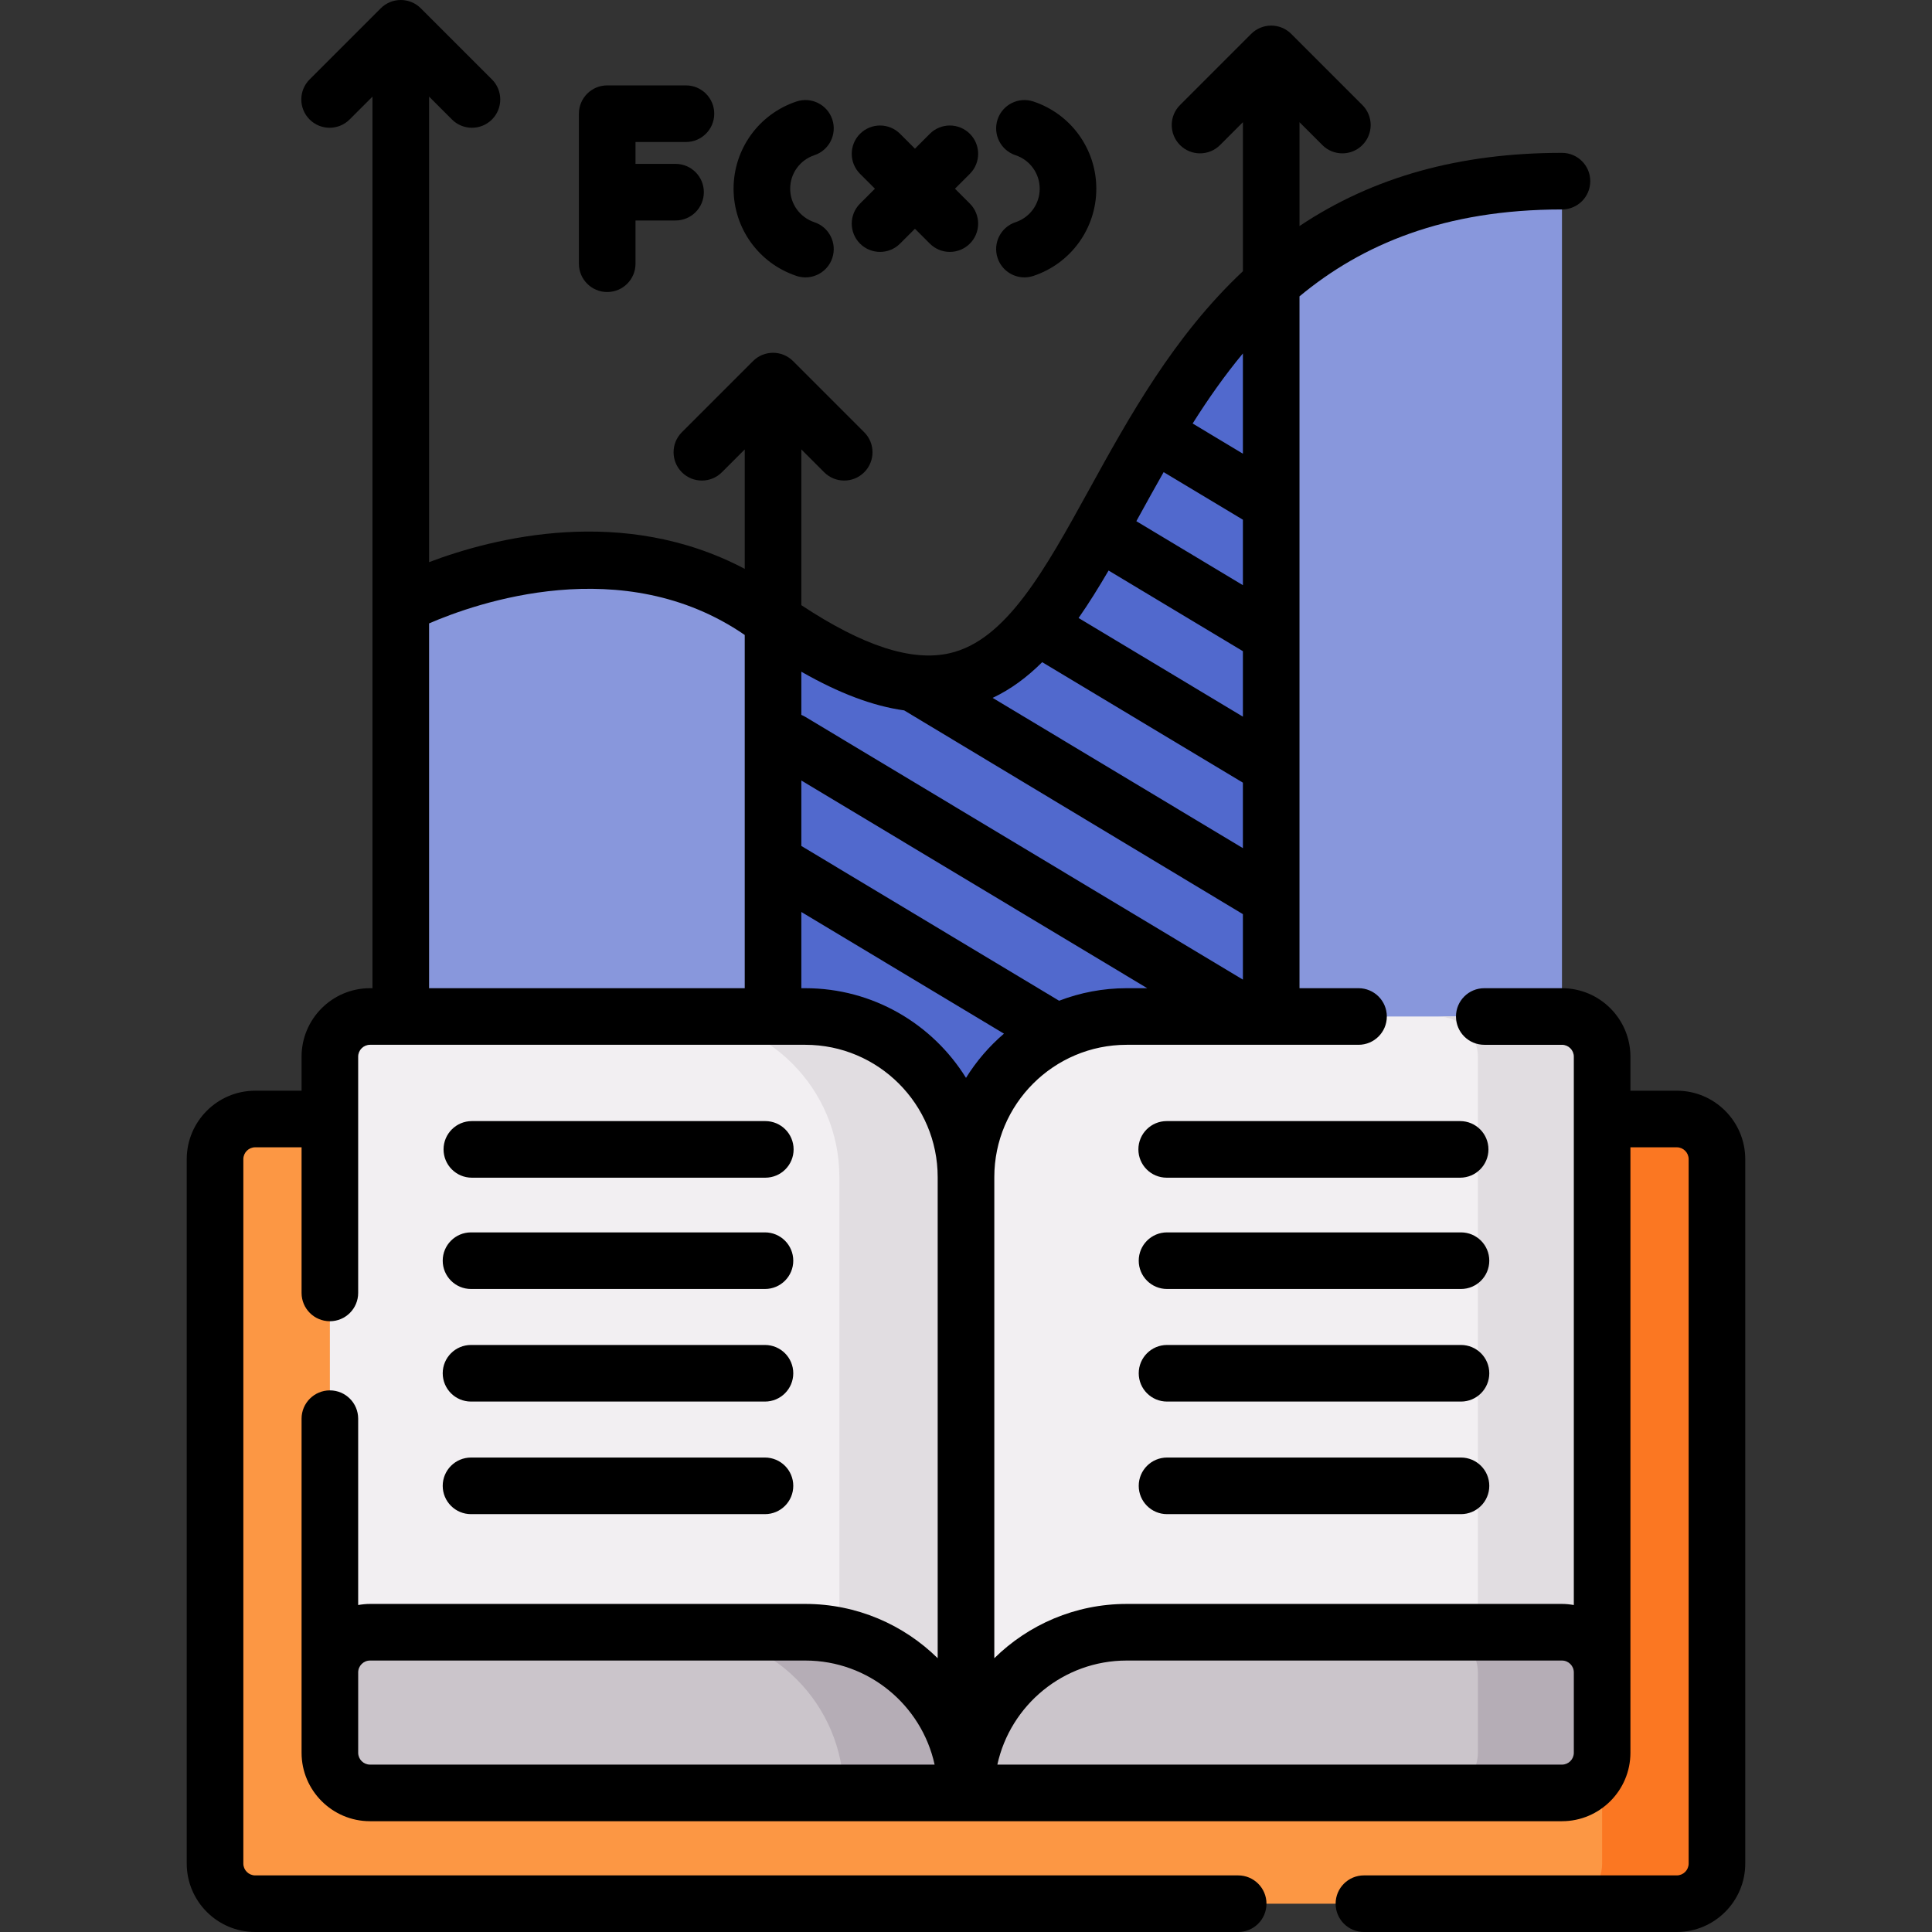 <svg id="Capa_1" enable-background="new 0 0 512 512" height="512" viewBox="0 0 512 512" width="512" xmlns="http://www.w3.org/2000/svg"><rect x="0" y="0" width="512" height="512" fill="#333333" stroke="none"/><g><g><g><path d="m106.211 160.442s53.194-28.531 96.514 2.418c108.294 77.371 66.306-114.851 211.214-114.851v248.534h-307.728z" fill="#8897dc"/><path d="m336.881 75.16c-55.838 49.558-52.101 144.684-132.018 89.202v132.181h132.018z" fill="#5169cd"/><g><g><g><g><path d="m455.008 307.188v186.667c0 5.875-4.762 10.646-10.646 10.646h-376.724c-5.884 0-10.646-4.772-10.646-10.646v-186.667c0-5.874 4.762-10.636 10.646-10.636h376.723c5.885 0 10.647 4.762 10.647 10.636z" fill="#fc9744"/><path d="m455.011 307.188v186.669c0 5.876-4.769 10.645-10.645 10.645h-30.427c5.876 0 10.645-4.769 10.645-10.645v-186.669c0-5.876-4.769-10.645-10.645-10.645h30.427c5.876 0 10.645 4.769 10.645 10.645z" fill="#fb7722"/></g><g><g><g><path d="m256.003 311.96v163.18h-157.937c-5.874 0-10.646-4.762-10.646-10.646v-184.462c0-5.884 4.772-10.646 10.646-10.646h115.353c23.517 0 42.584 19.066 42.584 42.574z" fill="#f2eff2"/><path d="m256 311.965v163.178h-33.553v-163.178c0-23.515-19.065-42.58-42.58-42.58h33.553c23.515 0 42.58 19.065 42.58 42.58z" fill="#e1dde1"/><path d="m87.421 464.495v-21.29c0-5.879 4.766-10.645 10.645-10.645h115.352c23.516 0 42.58 19.064 42.58 42.58h-157.932c-5.88 0-10.645-4.765-10.645-10.645z" fill="#cbc5cb"/><path d="m256 475.143h-32.414c0-23.515-19.055-42.58-42.58-42.58h32.414c23.515 0 42.58 19.065 42.58 42.58z" fill="#b5adb6"/></g><g><path d="m424.576 280.032v184.462c0 5.885-4.762 10.646-10.646 10.646h-157.927v-163.18c0-23.508 19.067-42.574 42.584-42.574h115.343c5.884 0 10.646 4.761 10.646 10.646z" fill="#f2eff2"/><path d="m424.575 280.03v184.468c0 5.876-4.758 10.645-10.645 10.645h-32.914c5.876 0 10.645-4.769 10.645-10.645v-184.468c0-5.876-4.769-10.645-10.645-10.645h32.914c5.887 0 10.645 4.769 10.645 10.645z" fill="#e1dde1"/><path d="m424.579 464.495v-21.29c0-5.879-4.766-10.645-10.645-10.645h-115.352c-23.516 0-42.58 19.064-42.58 42.58h157.932c5.88 0 10.645-4.765 10.645-10.645z" fill="#cbc5cb"/><path d="m424.575 443.208v21.29c0 5.876-4.758 10.645-10.645 10.645h-32.914c5.876 0 10.645-4.769 10.645-10.645v-21.29c0-5.887-4.769-10.645-10.645-10.645h32.914c5.887 0 10.645 4.758 10.645 10.645z" fill="#b5adb6"/></g></g></g></g></g></g></g></g><g><path d="m444.366 289.048h-12.287v-9.019c0-10.006-8.14-18.146-18.145-18.146h-20.586c-4.143 0-7.5 3.357-7.5 7.5s3.357 7.5 7.5 7.5h20.586c1.734 0 3.145 1.411 3.145 3.146v145.322c-1.023-.18-2.07-.292-3.145-.292h-115.352c-13.651 0-26.038 5.496-35.08 14.384v-127.48c0-19.343 15.737-35.08 35.08-35.08h61.442c4.143 0 7.5-3.357 7.5-7.5s-3.357-7.5-7.5-7.5h-15.643v-183.346c16.556-13.749 38.392-23.028 69.557-23.028 4.143 0 7.5-3.357 7.5-7.5s-3.357-7.5-7.5-7.5c-27.146 0-50.062 6.373-69.557 19.396v-27.517l6.056 6.056c1.465 1.465 3.384 2.197 5.304 2.197 1.919 0 3.839-.732 5.303-2.196 2.93-2.929 2.93-7.678.001-10.606l-18.859-18.86c-1.407-1.407-3.314-2.197-5.304-2.197-1.989 0-3.897.79-5.304 2.196l-18.86 18.86c-2.929 2.93-2.929 7.678 0 10.607 2.93 2.928 7.678 2.928 10.607 0l6.057-6.057v39.49c-18.327 17.205-30.209 38.731-40.702 57.779-11.841 21.494-22.066 40.057-37.023 43.455-10.014 2.28-22.915-1.909-39.294-12.736v-41.276l6.058 6.057c2.928 2.928 7.677 2.929 10.607-.001 2.929-2.929 2.929-7.678-.001-10.606l-18.86-18.859c-2.928-2.928-7.677-2.928-10.607 0l-18.859 18.859c-2.929 2.93-2.929 7.678 0 10.607 1.465 1.464 3.385 2.196 5.304 2.196s3.839-.732 5.304-2.196l6.056-6.056v31.655c-32.184-17.016-66.496-8.27-83.651-1.783v-123.366l6.056 6.056c1.465 1.464 3.385 2.196 5.304 2.196s3.839-.732 5.304-2.196c2.929-2.93 2.929-7.678 0-10.607l-18.863-18.86c-2.93-2.928-7.678-2.928-10.607 0l-18.86 18.859c-2.929 2.93-2.929 7.678 0 10.607 2.93 2.928 7.678 2.928 10.607 0l6.056-6.056v236.277h-.646c-10.005 0-18.145 8.14-18.145 18.146v9.019h-12.286c-10.005 0-18.145 8.14-18.145 18.146v186.662c0 10.005 8.14 18.145 18.145 18.145h260.497c4.143 0 7.5-3.357 7.5-7.5s-3.357-7.5-7.5-7.5h-260.497c-1.734 0-3.145-1.41-3.145-3.145v-186.663c0-1.734 1.41-3.146 3.145-3.146h12.287v38.594c0 4.143 3.357 7.5 7.5 7.5s7.5-3.357 7.5-7.5v-62.613c0-1.734 1.41-3.146 3.145-3.146h115.352c19.343 0 35.08 15.737 35.08 35.08v127.48c-9.043-8.888-21.429-14.384-35.08-14.384h-115.352c-1.074 0-2.121.112-3.145.292v-49.385c0-4.143-3.357-7.5-7.5-7.5s-7.5 3.357-7.5 7.5v88.529c0 10.006 8.14 18.146 18.145 18.146h315.869c10.006 0 18.146-8.14 18.146-18.145l-.001-160.448h12.287c1.734 0 3.145 1.411 3.145 3.146v186.662c0 1.734-1.41 3.145-3.145 3.145h-82.911c-4.143 0-7.5 3.357-7.5 7.5s3.357 7.5 7.5 7.5h82.911c10.005 0 18.145-8.14 18.145-18.145v-186.662c-.001-10.006-8.141-18.145-18.146-18.145zm-163.692-23.841-68.312-41.019v-17.348l91.669 55.044h-5.449c-6.309 0-12.343 1.184-17.908 3.323zm13.11-114.01 35.597 21.374v17.349l-43.544-26.146c2.725-3.9 5.346-8.124 7.947-12.577zm35.597-57.532v26.566l-13.321-7.998c4.05-6.415 8.427-12.68 13.321-18.568zm-21.003 31.451 21.003 12.611v17.348l-28.24-16.956c.225-.408.449-.815.675-1.225 2.144-3.89 4.317-7.833 6.562-11.778zm-32.182 50.365 53.185 31.936v17.348l-66.318-39.821c4.843-2.285 9.158-5.509 13.133-9.463zm-36.576 12.781 89.762 53.997v17.35l-116.01-69.659c-.328-.197-.667-.356-1.01-.498v-11.443c9.984 5.713 18.974 9.094 27.258 10.253zm-125.909-23.054c12.368-5.362 51.355-19.158 83.651 3.064v93.612h-83.651zm99.707 96.676h-1.056v-20.199l53.697 32.243c-3.923 3.359-7.325 7.309-10.059 11.717-8.839-14.248-24.617-23.761-42.582-23.761zm-118.497 202.611v-21.3c.005-1.73 1.413-3.135 3.145-3.135h115.352c16.768 0 30.819 11.83 34.265 27.58h-149.617c-1.735 0-3.145-1.411-3.145-3.145zm169.388 3.145c3.444-15.751 17.504-27.58 34.274-27.58h115.352c1.731 0 3.139 1.406 3.145 3.136v21.3c0 1.734-1.41 3.145-3.145 3.145h-149.626z"/><path d="m124.824 341.595h77.901c4.143 0 7.5-3.357 7.5-7.5s-3.357-7.5-7.5-7.5h-77.901c-4.143 0-7.5 3.357-7.5 7.5 0 4.142 3.357 7.5 7.5 7.5z"/><path d="m124.824 371.43h77.901c4.143 0 7.5-3.357 7.5-7.5s-3.357-7.5-7.5-7.5h-77.901c-4.143 0-7.5 3.357-7.5 7.5s3.357 7.5 7.5 7.5z"/><path d="m124.824 401.264h77.901c4.143 0 7.5-3.357 7.5-7.5s-3.357-7.5-7.5-7.5h-77.901c-4.143 0-7.5 3.357-7.5 7.5s3.357 7.5 7.5 7.5z"/><path d="m387.176 326.595h-77.901c-4.143 0-7.5 3.357-7.5 7.5s3.357 7.5 7.5 7.5h77.901c4.143 0 7.5-3.357 7.5-7.5s-3.357-7.5-7.5-7.5z"/><path d="m387.176 356.43h-77.901c-4.143 0-7.5 3.357-7.5 7.5s3.357 7.5 7.5 7.5h77.901c4.143 0 7.5-3.357 7.5-7.5s-3.357-7.5-7.5-7.5z"/><path d="m387.176 386.264h-77.901c-4.143 0-7.5 3.357-7.5 7.5s3.357 7.5 7.5 7.5h77.901c4.143 0 7.5-3.357 7.5-7.5s-3.357-7.5-7.5-7.5z"/><path d="m125.046 312.101h77.769c4.143 0 7.5-3.357 7.5-7.5s-3.357-7.5-7.5-7.5h-77.769c-4.143 0-7.5 3.357-7.5 7.5 0 4.142 3.358 7.5 7.5 7.5z"/><path d="m386.954 297.101h-77.769c-4.143 0-7.5 3.357-7.5 7.5s3.357 7.5 7.5 7.5h77.769c4.143 0 7.5-3.357 7.5-7.5s-3.358-7.5-7.5-7.5z"/><path d="m160.915 77.39c4.143 0 7.5-3.357 7.5-7.5v-11.461h10.612c4.143 0 7.5-3.357 7.5-7.5s-3.357-7.5-7.5-7.5h-10.612v-5.798h13.366c4.143 0 7.5-3.357 7.5-7.5s-3.357-7.5-7.5-7.5h-20.866c-4.143 0-7.5 3.357-7.5 7.5v39.759c0 4.142 3.357 7.5 7.5 7.5z"/><path d="m211.084 73.124c.785.261 1.583.385 2.367.385 3.142 0 6.07-1.99 7.116-5.136 1.307-3.931-.82-8.176-4.751-9.483-3.835-1.275-6.412-4.844-6.412-8.879s2.577-7.604 6.412-8.879c3.931-1.308 6.058-5.553 4.751-9.483-1.308-3.931-5.552-6.057-9.483-4.751-9.977 3.317-16.68 12.607-16.68 23.113s6.703 19.795 16.68 23.113z"/><path d="m269.122 58.889c-3.931 1.308-6.058 5.553-4.751 9.483 1.046 3.146 3.974 5.136 7.116 5.136.784 0 1.582-.124 2.367-.385 9.977-3.317 16.68-12.607 16.68-23.113s-6.703-19.796-16.68-23.113c-3.931-1.303-8.176.82-9.483 4.751s.82 8.176 4.751 9.483c3.835 1.275 6.412 4.844 6.412 8.879s-2.577 7.604-6.412 8.879z"/><path d="m227.917 64.562c1.465 1.464 3.385 2.196 5.304 2.196s3.839-.732 5.304-2.196l3.945-3.945 3.945 3.945c1.465 1.464 3.385 2.196 5.304 2.196s3.839-.732 5.304-2.196c2.929-2.93 2.929-7.678 0-10.607l-3.945-3.945 3.945-3.945c2.929-2.93 2.929-7.678 0-10.607-2.93-2.928-7.678-2.928-10.607 0l-3.945 3.945-3.945-3.945c-2.93-2.928-7.678-2.928-10.607 0-2.929 2.93-2.929 7.678 0 10.607l3.945 3.945-3.945 3.945c-2.931 2.93-2.931 7.678-.002 10.607z"/></g></g></svg>